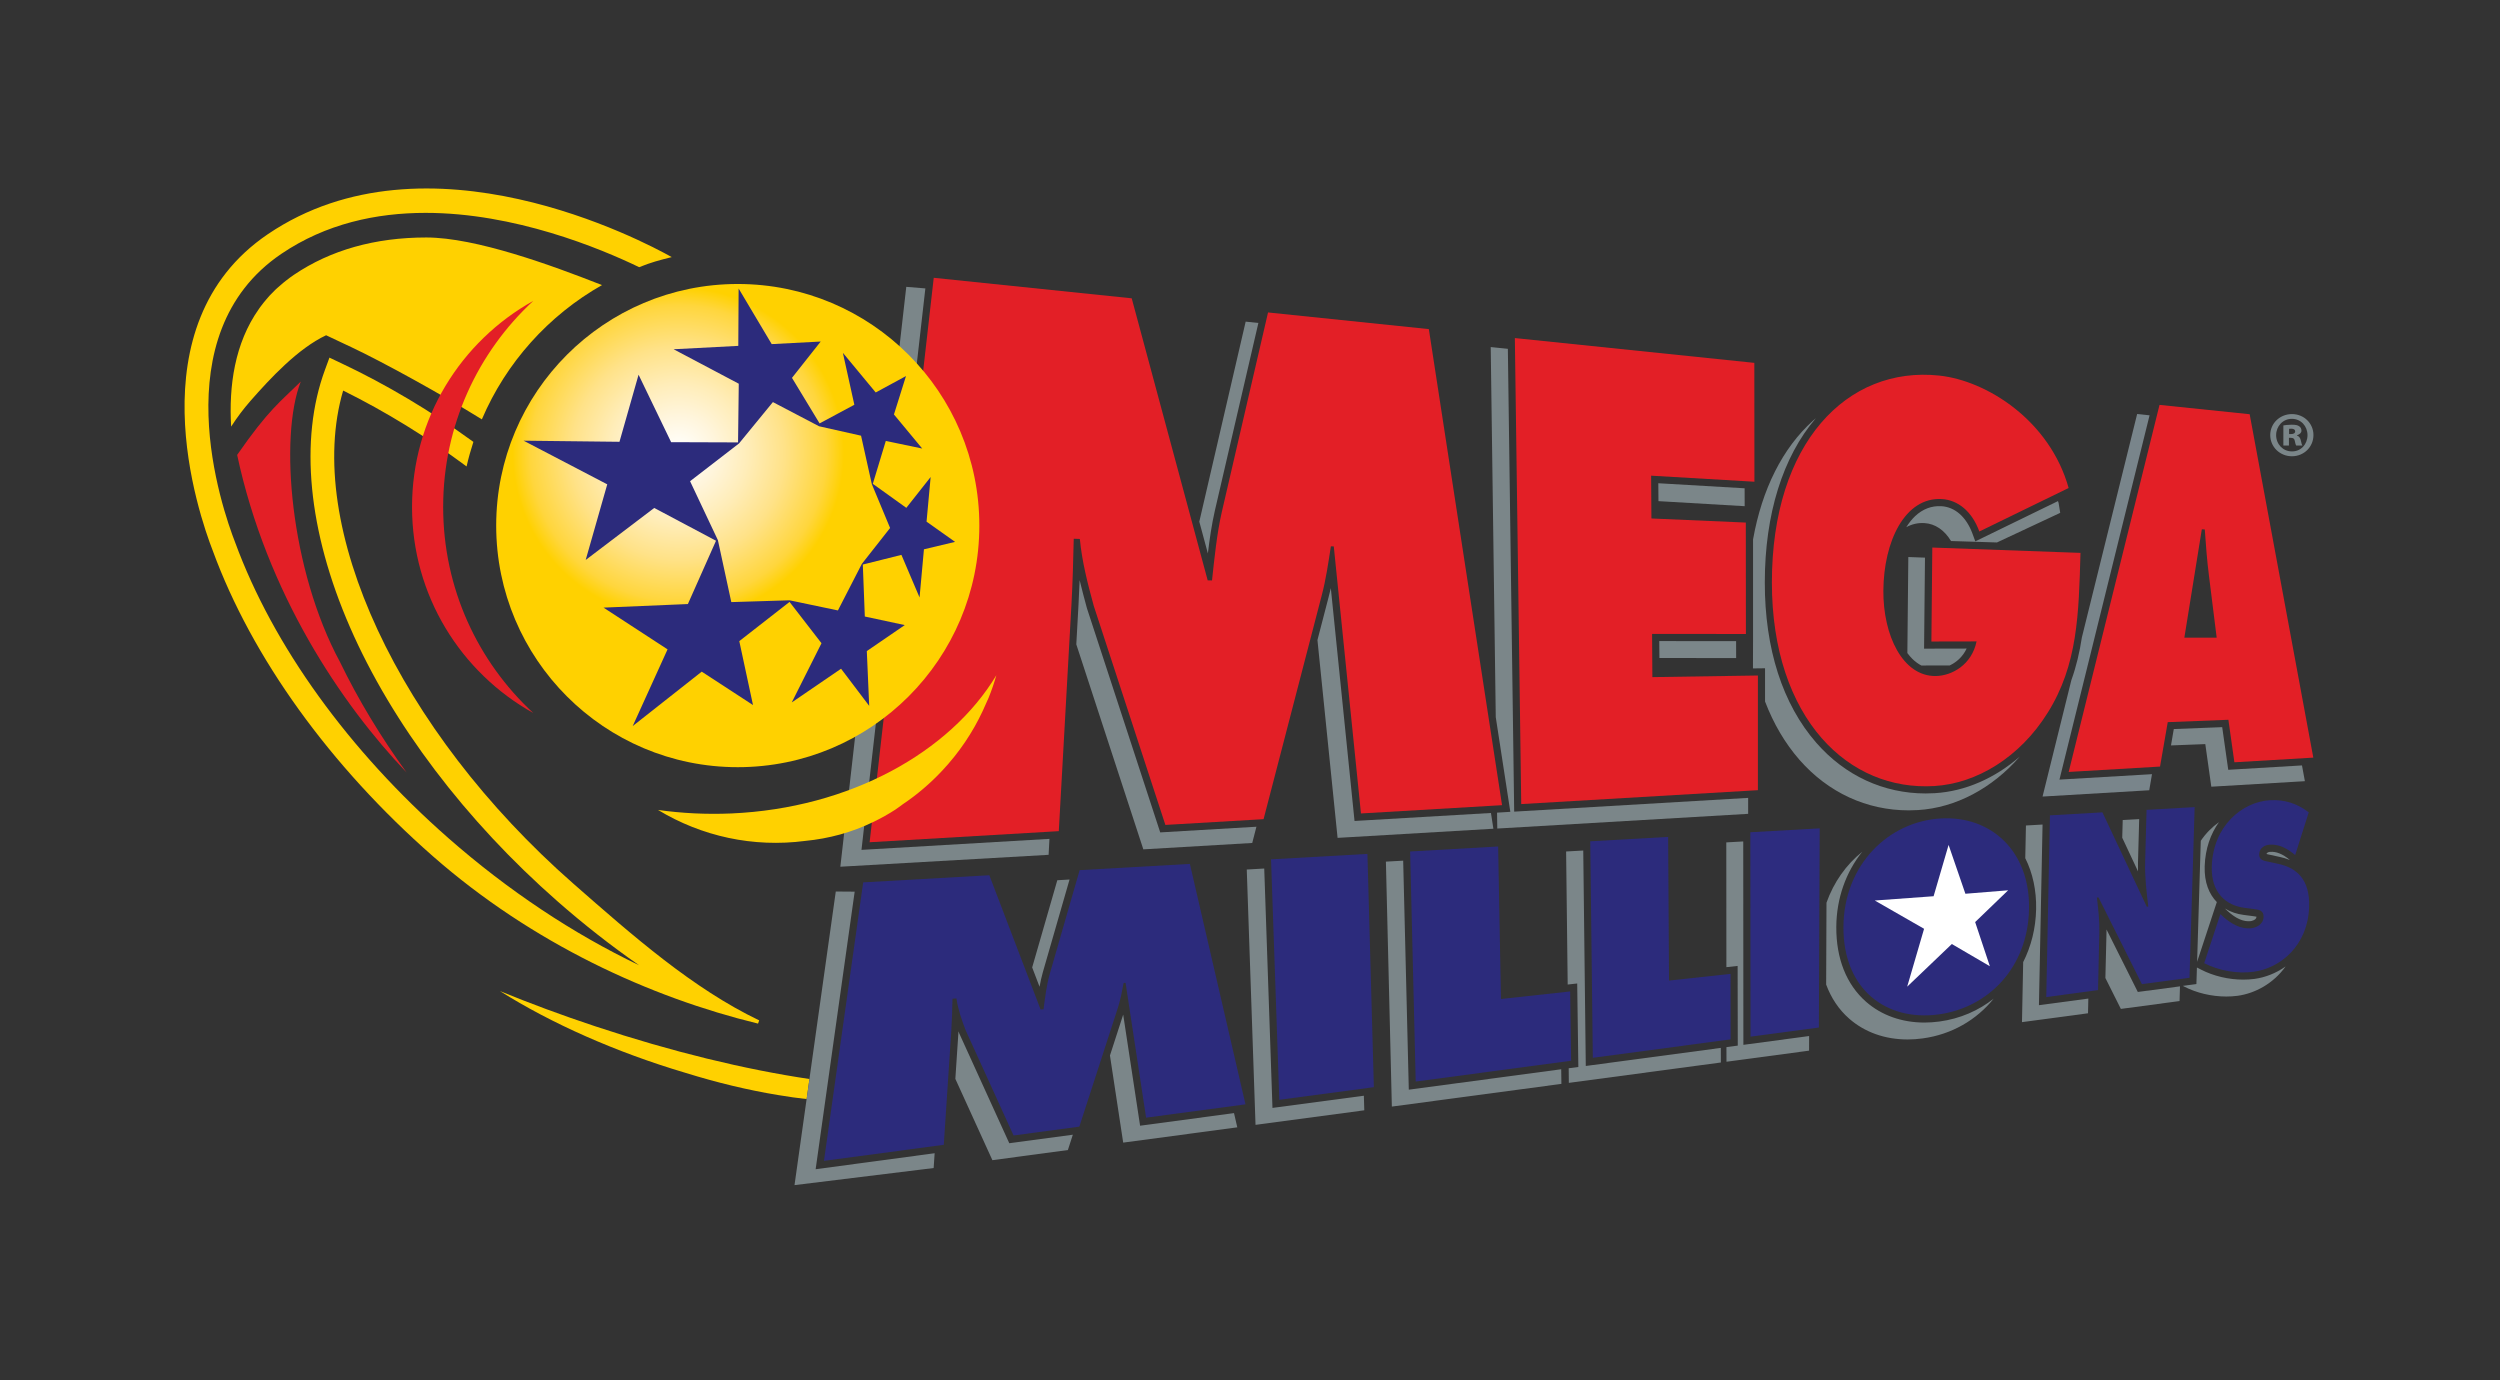 <?xml version="1.0" encoding="utf-8"?>
<!-- Generator: Adobe Illustrator 27.4.0, SVG Export Plug-In . SVG Version: 6.00 Build 0)  -->
<svg version="1.1" xmlns="http://www.w3.org/2000/svg" xmlns:xlink="http://www.w3.org/1999/xlink" x="0px" y="0px"
	 viewBox="0 0 525.2 289.91" style="enable-background:new 0 0 525.2 289.91;" xml:space="preserve">
<rect x="0" y="0" width="525.2" height="289.91" fill="#333333" stroke="none"/>
<style type="text/css">
	.st0{fill:#FFD100;}
	.st1{fill:#7B8689;}
	.st2{fill:#79858B;}
	.st3{fill:#E31F26;}
	.st4{fill:#2C2B7C;}
	.st5{fill:#2D2C7F;}
	.st6{fill:#FFFFFF;}
	
		.st7{clip-path:url(#SVGID_00000121970870910231755260000013270953628411100825_);fill:url(#SVGID_00000124127248698959044160000011400461954398530705_);}
</style>
<g id="Logo">
	<path class="st0" d="M125,215.59c-6.97-2.31-13.66-4.8-19.98-7.39c10.74,6.78,24.39,12.85,38.94,17.17
		c6.66,2.07,13.23,3.65,19.51,4.68c2.24,0.37,4.01,0.63,5.99,0.84l0.59-4.21C156.5,224.66,141.21,220.97,125,215.59"/>
	<g>
		<polygon class="st1" points="348.61,138.23 364.73,138.25 364.72,134.69 348.58,134.68 		"/>
		<path class="st1" d="M368.28,134.69l-0.02,5.73l2.54-0.03l0,6.98c1.78,4.66,4.2,8.78,7.23,12.25
			c6.04,6.89,14.12,10.62,22.95,10.62c0.65,0,1.3-0.02,1.95-0.06c7.93-0.48,15.61-4.58,21.38-11.23c-5.2,4.53-11.43,7.29-17.82,7.68
			c-0.65,0.04-1.3,0.06-1.95,0.06c-8.83,0-16.91-3.73-22.95-10.62c-7.1-8.12-10.85-19.77-10.84-33.71
			c0-14.35,3.79-26.41,10.73-34.51c-0.2,0.17-0.4,0.33-0.59,0.51c-6.42,5.78-10.73,14.42-12.61,24.97L368.28,134.69z"/>
		<path class="st1" d="M414.4,112.17c-1.29-3.54-3.68-5.67-6.58-5.83c-2.04-0.11-3.89,0.59-5.49,2.09c-0.68,0.64-1.3,1.43-1.86,2.32
			c1.17-0.64,2.44-0.94,3.8-0.86c2.28,0.13,4.23,1.49,5.6,3.77l9.65,0.3l13.29-6.22l-0.34-2.08c-0.04-0.13-0.09-0.26-0.13-0.39
			l-17.37,8.46L414.4,112.17z"/>
		<path class="st1" d="M218.39,207.3c0.18-1.02,0.4-2.03,0.68-3.02l5.62-19.51l-2.57,0.15l-5.28,18.32L218.39,207.3z"/>
		<path class="st1" d="M400.9,117.02l-0.2,20.18c0.33,0.44,0.67,0.84,1.03,1.2c0.6,0.59,1.24,1.06,1.91,1.41l5.95-0.01
			c1.44-0.68,2.76-1.84,3.56-3.55l-8.94,0.02l0.19-19.12L400.9,117.02z"/>
		<polygon class="st1" points="317.29,170.55 314.5,170.72 314.55,174.06 367.25,170.97 367.25,167.62 318.1,170.51 316.77,73.28 
			313.17,72.91 314.23,150.66 		"/>
		<polygon class="st1" points="348.41,105.28 366.52,106.34 366.51,102.58 348.38,101.52 		"/>
		<path class="st1" d="M481.01,180.65l0.01-0.02c-1.5-1.24-2.81-1.77-4.12-1.67c-0.26,0.02-0.66,0.1-0.75,0.45
			c0.13,0.04,0.3,0.07,0.42,0.1l2.39,0.52C479.62,180.17,480.32,180.37,481.01,180.65z"/>
		<path class="st1" d="M472.83,193.51c0.01,0,1.18-0.17,1.21-0.91c0-0.01,0-0.01,0-0.02c-0.15-0.04-0.37-0.07-0.52-0.09l-2.2-0.29
			c-1.34-0.17-2.7-0.6-3.91-1.34l0.58,0.54C469.7,192.97,471.32,193.69,472.83,193.51z"/>
		<path class="st1" d="M465.71,189.51c-1.6-1.65-2.66-4.1-2.55-7.53c0.12-3.73,1.27-6.84,3-9.26c-1.44,1.02-2.75,2.33-3.82,3.91
			l-0.77,25.43L465.71,189.51z"/>
		<path class="st2" d="M435.15,142.89l-6.05,24.45l22.41-1.32l0.58-3.38l-19.44,1.14l18.93-76.53l-2.61-0.27l-11.61,46.93
			C436.89,136.99,436.2,139.98,435.15,142.89z"/>
		<polygon class="st1" points="466.84,152.76 456.67,153.16 456.08,156.6 463.29,156.32 464.55,165.27 484.21,164.11 483.6,160.8 
			468.11,161.72 		"/>
		<path class="st1" d="M449.15,183.05c-0.02-0.62-0.02-1.25,0-1.88v0l0.25-9.09l-3.46,0.19l-0.1,3.72L449.15,183.05z"/>
		<path class="st1" d="M263.95,173.68l-20.21,1.19l-15.4-47.1c-0.55-2.03-1.07-3.97-1.53-5.89c-0.06,1.68-0.14,3.36-0.23,5.02
			l-0.47,8.47l14.08,43.06l22.88-1.34L263.95,173.68z"/>
		<path class="st1" d="M407.45,214.6c-1.07,0.14-2.12,0.22-3.16,0.22c-4.73,0-9.01-1.51-12.27-4.37c-4.13-3.63-6.29-9.08-6.25-15.74
			c0.04-6.07,2.07-11.56,5.46-15.78c-3.39,2.72-6,6.41-7.52,10.71l-0.07,17.2c1.05,2.83,2.66,5.25,4.84,7.16
			c3.26,2.86,7.53,4.37,12.27,4.37c1.03,0,2.09-0.07,3.16-0.22c6.13-0.83,11.32-3.89,14.93-8.36
			C415.66,212.31,411.79,214.01,407.45,214.6z"/>
		<path class="st1" d="M313.22,170.79l-28.66,1.68l-4.98-48.91c-0.15,0.65-0.3,1.3-0.48,1.94l-2.33,8.96l4.23,41.56l32.73-1.92
			L313.22,170.79z"/>
		<polygon class="st1" points="333.14,223.94 332.61,178.68 329.01,178.88 329.34,206.83 331.34,206.61 331.58,224.15 
			329.55,224.42 329.58,227.49 361.52,223.21 361.51,220.14 		"/>
		<path class="st1" d="M449.11,208.39l-6.57-13.12c0,0.24,0,0.49-0.01,0.74l-0.23,9.45l3.25,6.49l12.33-1.65l0.09-3.09
			L449.11,208.39z"/>
		<path class="st1" d="M473.62,205.65c-0.77,0.1-1.56,0.15-2.36,0.15c-3.07,0-6.26-0.75-8.9-2.12l-0.83-0.43l-0.11,3.48l-2.85,0.38
			l0.22,0.12c2.64,1.37,5.83,2.12,8.9,2.12c0.8,0,1.59-0.05,2.36-0.15c3.66-0.49,7.55-2.57,10.11-6.17
			C478.14,204.47,475.84,205.35,473.62,205.65z"/>
		<polygon class="st1" points="295.96,228.92 294.78,180.81 291.15,181.01 292.4,232.47 328.02,227.7 327.98,224.63 		"/>
		<path class="st1" d="M428.34,211.17l0.76-37.95l-3.49,0.2l-0.14,6.87c1.56,3.1,2.36,6.75,2.28,10.71
			c-0.08,4.06-1.05,7.82-2.72,11.12l-0.25,12.61l13.87-1.86l0.07-3.09L428.34,211.17z"/>
		<polygon class="st1" points="366.25,219.5 366.22,176.77 362.66,176.97 362.68,203.18 365.04,202.92 365.07,219.66 362.69,219.98 
			362.7,223.05 380.05,220.72 380.06,217.65 		"/>
		<polygon class="st1" points="220.47,176.23 180.98,178.54 194.4,60.59 190.39,60.26 176.54,182.08 220.29,179.58 		"/>
		<polygon class="st1" points="171.35,245.63 179.55,187.32 175.58,187.29 166.91,248.97 196.14,245.38 196.35,242.27 		"/>
		<path class="st1" d="M253.75,116.27c0.36-3.04,0.8-6.07,1.46-8.96l9.15-39.46l-2.67-0.28l-9.74,42.02L253.75,116.27z"/>
		<polygon class="st1" points="267.32,232.75 265.59,182.46 261.92,182.67 263.76,236.31 286.61,233.25 286.52,230.19 		"/>
		<polygon class="st1" points="239.51,236.49 235.96,213.15 233.18,221.74 235.96,240.04 259.93,236.83 259.24,233.84 		"/>
		<path class="st1" d="M212.03,240.17l-10.5-23.05c-0.06-0.15-0.12-0.3-0.17-0.46c0,0.01,0,0.01,0,0.02l-0.66,9.97l7.78,17.08
			l15.86-2.13l1.04-3.22L212.03,240.17z"/>
	</g>
	<path class="st1" d="M481.5,86.99c2.53,0,4.51,1.96,4.51,4.4c0,2.5-1.99,4.46-4.53,4.46c-2.52,0-4.55-1.96-4.55-4.46
		c0-2.44,2.03-4.4,4.55-4.4H481.5z M481.45,87.99c-1.86,0-3.28,1.55-3.28,3.42c0,1.9,1.42,3.42,3.31,3.42
		c1.91,0.03,3.28-1.52,3.28-3.42c0-1.87-1.37-3.42-3.28-3.42H481.45z M480.86,93.6h-1.17v-4.23c0.33-0.05,0.98-0.15,1.75-0.15
		c0.91,0,1.29,0.13,1.57,0.33c0.29,0.18,0.48,0.5,0.48,0.94c0,0.42-0.39,0.79-0.94,0.94v0.06c0.42,0.16,0.69,0.48,0.82,1.08
		c0.11,0.58,0.2,0.86,0.31,1.03h-1.29c-0.12-0.16-0.22-0.53-0.3-0.97c-0.08-0.47-0.32-0.65-0.81-0.65h-0.42V93.6z M480.89,91.19
		h0.42c0.5,0,0.86-0.19,0.86-0.57c0-0.35-0.29-0.56-0.8-0.56c-0.21,0-0.38,0.03-0.48,0.03V91.19z"/>
	<g>
		<path class="st3" d="M196.16,58.36l41.59,4.31l15.96,59.25l0.91,0.02c0.51-4.73,1.01-9.74,2.04-14.31l9.73-41.99l33.78,3.5
			l15.38,100.01l-29.64,1.74l-5.71-56.1l-0.61-0.02c-0.53,3.45-1.05,7.04-1.93,10.34l-12.21,46.98l-20.63,1.21l-15.04-46
			c-1.3-4.77-2.47-9.28-2.93-14.08l-1.28-0.04c-0.11,4.5-0.22,9.14-0.47,13.63l-2.67,47.8l-39.74,2.33L196.16,58.36z"/>
		<polygon class="st3" points="318.24,71.02 368.55,76.23 368.57,101.2 346.87,99.93 346.93,108.92 366.76,109.78 366.78,133.19 
			347.07,133.17 347.13,142.25 369.3,141.91 369.3,166 319.58,168.92 		"/>
		<path class="st3" d="M437.07,116.15c-0.37,12.83-0.56,23.52-6.92,33.63c-5.83,9.33-14.9,14.81-23.76,15.35
			c-9.01,0.55-17.42-2.91-23.68-10.05c-6.43-7.35-10.48-18.47-10.47-32.73c0-29.32,15.8-45.5,35.15-43.45
			c10.1,1.08,23.24,9.5,27.19,23.62l-18.76,9.14c-1.54-4.25-4.5-6.62-7.9-6.82c-7.75-0.43-12.19,8.91-12.26,19.23
			c-0.07,9.37,4.05,18.06,11.04,17.95c3.3-0.06,7.5-2.29,8.54-7.27l-9.49,0.02l0.19-19.74L437.07,116.15z"/>
		<path class="st3" d="M458.89,133.95l3.67-22.76l0.62,0.04c0.23,3.19,0.46,6.47,0.87,9.65l1.63,13.08H458.89z M455.4,151.71
			l12.74-0.5l1.26,8.93l16.58-0.98l-13.37-72.14l-18.94-1.96l-19.08,77.11l19.19-1.13L455.4,151.71z"/>
		<polygon class="st4" points="267.02,180.53 287.27,179.39 288.62,228.39 268.76,231.05 		"/>
		<polygon class="st4" points="296.24,178.88 314.73,177.83 315.32,209.87 329.86,208.28 330.06,222.84 297.41,227.21 		"/>
		<polygon class="st4" points="334.08,176.74 350.44,175.82 350.63,206 363.55,204.59 363.57,218.35 334.62,222.22 		"/>
		<polygon class="st5" points="367.71,174.84 382.28,174.02 382.11,215.86 367.75,217.78 		"/>
		<path class="st4" d="M430.65,171.29l11.03-0.63l9.32,19.83l0.31-0.04c-0.35-3.01-0.74-6.13-0.66-9.25l0.3-11.07l10.1-0.57
			l-1.08,35.85l-10,1.34l-9.12-18.22l-0.34,0.03c0.31,2.55,0.58,4.93,0.52,7.4L440.75,208l-10.87,1.46L430.65,171.29z"/>
		<path class="st4" d="M466.46,192.03l0.49,0.46c1.72,1.57,3.8,2.77,6.04,2.51c0.95-0.11,2.48-0.78,2.54-2.34
			c0.05-1.55-1.21-1.55-2.09-1.69l-1.93-0.26c-3.83-0.49-7.03-3.12-6.86-8.69c0.26-8.49,6.38-13.58,12.23-13.91
			c3.01-0.17,5.69,0.65,8.14,2.55l-2.85,8.97c-1.56-1.33-3.35-2.34-5.41-2.18c-0.84,0.06-2.09,0.57-2.15,2.01
			c-0.04,1.3,1.15,1.39,1.88,1.56l2.14,0.46c3.95,0.84,6.69,3.38,6.47,9.14c-0.31,8.05-6.02,12.77-11.68,13.53
			c-3.37,0.45-7.3-0.22-10.36-1.81L466.46,192.03z"/>
		<path class="st4" d="M181.34,185.37l26.5-1.5l10.77,28.21l0.62-0.05c0.31-2.42,0.62-4.98,1.28-7.35l6.3-21.88l23.16-1.31
			l11.68,50.51l-20.88,2.8l-4.31-28.33l-0.41,0.04c-0.34,1.79-0.68,3.65-1.27,5.41l-8.03,24.76l-13.82,1.86l-10.04-22.04
			c-0.87-2.27-1.63-4.42-1.96-6.76l-0.83,0.07c-0.05,2.24-0.11,4.54-0.25,6.77l-1.58,23.92l-25.17,3.37L181.34,185.37z"/>
		<path class="st4" d="M407.77,171.94c-10.99,0.6-20.42,9.69-20.5,22.77c-0.08,13.24,9.08,19.88,19.98,18.4
			c10.45-1.41,18.78-9.85,19.01-22.14C426.5,178.84,418.31,171.35,407.77,171.94"/>
		<polygon class="st6" points="406.21,188.28 409.36,177.5 412.89,187.76 421.87,187.03 414.94,193.71 418.03,202.99 410.04,198.32 
			400.66,207.28 404.21,195.12 393.85,189.18 		"/>
	</g>
	<g>
		<defs>
			<path id="SVGID_1_" d="M104.24,110.42c0,28.03,22.72,50.75,50.75,50.75c28.04,0,50.75-22.73,50.75-50.75
				c0-28.03-22.72-50.76-50.75-50.76C126.96,59.66,104.24,82.39,104.24,110.42"/>
		</defs>
		<clipPath id="SVGID_00000089555918427683702320000001028498047856887213_">
			<use xlink:href="#SVGID_1_"  style="overflow:visible;"/>
		</clipPath>
		
			<radialGradient id="SVGID_00000173845916940236485100000008709399835777725371_" cx="-38.651" cy="907.09" r="1.673" gradientTransform="matrix(23.606 0 0 -23.606 1054.891 21508.019)" gradientUnits="userSpaceOnUse">
			<stop  offset="0" style="stop-color:#FFFFFF"/>
			<stop  offset="0.075" style="stop-color:#FFFCF3"/>
			<stop  offset="0.203" style="stop-color:#FFF5DC"/>
			<stop  offset="0.369" style="stop-color:#FFEDB9"/>
			<stop  offset="0.565" style="stop-color:#FFE288"/>
			<stop  offset="0.786" style="stop-color:#FFD63D"/>
			<stop  offset="0.881" style="stop-color:#FFD100"/>
		</radialGradient>
		
			<rect x="104.24" y="59.66" style="clip-path:url(#SVGID_00000089555918427683702320000001028498047856887213_);fill:url(#SVGID_00000173845916940236485100000008709399835777725371_);" width="101.51" height="101.51"/>
	</g>
	<path class="st0" d="M153.66,170.89c-5.3,0.23-10.47-0.04-15.43-0.74c9.16,5.55,20.01,7.94,30.91,6.51
		c5.03-0.48,9.84-1.81,14.28-3.96c1.71-0.82,3.26-1.69,4.73-2.65c0-0.01,1.08-0.77,1.08-0.77l0.44-0.33
		c2.95-1.97,5.74-4.35,8.29-7.07c3.51-3.75,6.37-7.97,8.5-12.55c0,0.01,0.73-1.63,0.73-1.63l0.12-0.27c0-0.01,0.37-0.82,0.37-0.82
		c0.63-1.57,1.19-3.15,1.63-4.75C199.59,158.03,178.54,169.79,153.66,170.89"/>
	<path class="st4" d="M194.65,109.59l0.86-9.38l-5.11,6.48l-7.04-5.05l2.73-9.01l7.65,1.6l-5.94-7.16l2.53-8.07l-6.36,3.45
		l-6.9-8.33l2.41,10.91l-7.3,3.92l-5.8-9.57l6.03-7.63l-10.29,0.54l-6.95-11.68l-0.07,12.05l-13.59,0.71l13.69,7.24l-0.15,12.33
		l-14.06-0.05l-6.84-14.17l-4.01,14.09L110,92.58l17.57,9.17l-4.53,15.89l14.4-10.93l12.98,6.89l-5.91,13.3l-17.72,0.75l13.45,8.77
		l-7.32,16.11l14.5-11.43l10.77,7.02l-2.88-13.43l10.56-8.24l6.71,8.68l-6.25,12.44l10.36-7.08l5.91,7.8l-0.5-11.51l7.97-5.46
		l-8.39-1.8l-0.42-10.92l8.11-2.03l3.81,8.95l0.92-10.12l6.54-1.56L194.65,109.59z M181.05,118.47l-5.02,9.77l-10.16-2.13
		l-12.24,0.38l-2.81-13l-5.85-12.4l10.29-7.94l7.11-8.68l9.7,5.08l8.82,1.98l2.26,10.17l3.84,9.22L181.05,118.47z"/>
	<path class="st3" d="M63.19,80.16c-4.58,11.65-2.21,39.6,8.25,58.94c3.81,7.86,8.5,15.63,13.97,23.18
		c-13.76-14.44-29.36-37.64-35.59-66.71C56.46,85.99,58.98,84.32,63.19,80.16z"/>
	<path class="st0" d="M134.28,56.13c2.51-1.02,4.17-1.45,6.84-2.12c-5.99-3.36-51.4-27.47-84.84-4.82
		c-28.22,19.12-14.58,58.81-11.57,66.53c8.22,22.43,24.63,45.2,46.2,64.13c20.93,18.36,45.62,29.66,68.34,35.19l0.24-0.68
		c-13.93-6.67-26.57-17.78-39.08-28.76c-36.76-32.26-56.64-75.22-48.32-103.55c8.87,4.39,17.57,9.74,25.93,15.94
		c0.4-1.75,0.88-3.47,1.43-5.16c-8.95-6.49-18.28-12.05-27.77-16.53l-2.47-1.17l-0.94,2.56c-5.41,14.68-3.55,33.88,5.25,54.06
		c8.81,20.21,24.29,40.66,43.6,57.6c5.55,4.87,11.27,9.35,17.14,13.43c-13.8-6.59-27.48-15.67-40.04-26.69
		c-20.95-18.39-36.86-40.44-44.82-62.14c-2.78-7.14-15.38-43.63,9.7-60.62c9.37-6.35,19.97-8.61,30.31-8.61
		C108.08,44.72,125.94,52.11,134.28,56.13z"/>
	<path class="st0" d="M126.47,59.89c-10.46-4.11-26.47-10-36.92-10c-10.76,0-20.11,2.64-27.8,7.84c-0.54,0.36-1.09,0.77-1.75,1.29
		c-0.15,0.12-0.3,0.24-0.45,0.36l-0.07,0.06c-0.36,0.3-0.72,0.61-1.1,0.95l-0.19,0.17c-0.12,0.1-0.23,0.21-0.34,0.31
		c-0.41,0.39-0.81,0.8-1.2,1.22c-0.23,0.25-0.46,0.52-0.68,0.78l0,0l-0.03,0.04c-0.19,0.22-0.37,0.43-0.55,0.66
		c-0.25,0.31-0.49,0.63-0.73,0.95c-0.06,0.08-0.11,0.15-0.16,0.23l-0.09,0.13c-5.14,7.24-6.35,16.28-5.85,24.74
		c1.22-1.9,2.58-3.71,4.07-5.41c4.14-4.72,9.97-11,15.88-13.78l0,0l3.96,1.87l1.28,0.6c6.76,3.19,18.97,9.92,27.48,15.2
		C106.32,76.16,115.25,66.24,126.47,59.89z"/>
	<g>
		<path class="st3" d="M93.1,106.5c0-17.11,7.29-32.52,18.93-43.29c-15.19,8.46-25.47,24.67-25.47,43.29
			c0,18.62,10.28,34.83,25.47,43.29C100.39,139.02,93.1,123.62,93.1,106.5z"/>
	</g>
</g>
<g id="Guides">
</g>
</svg>
